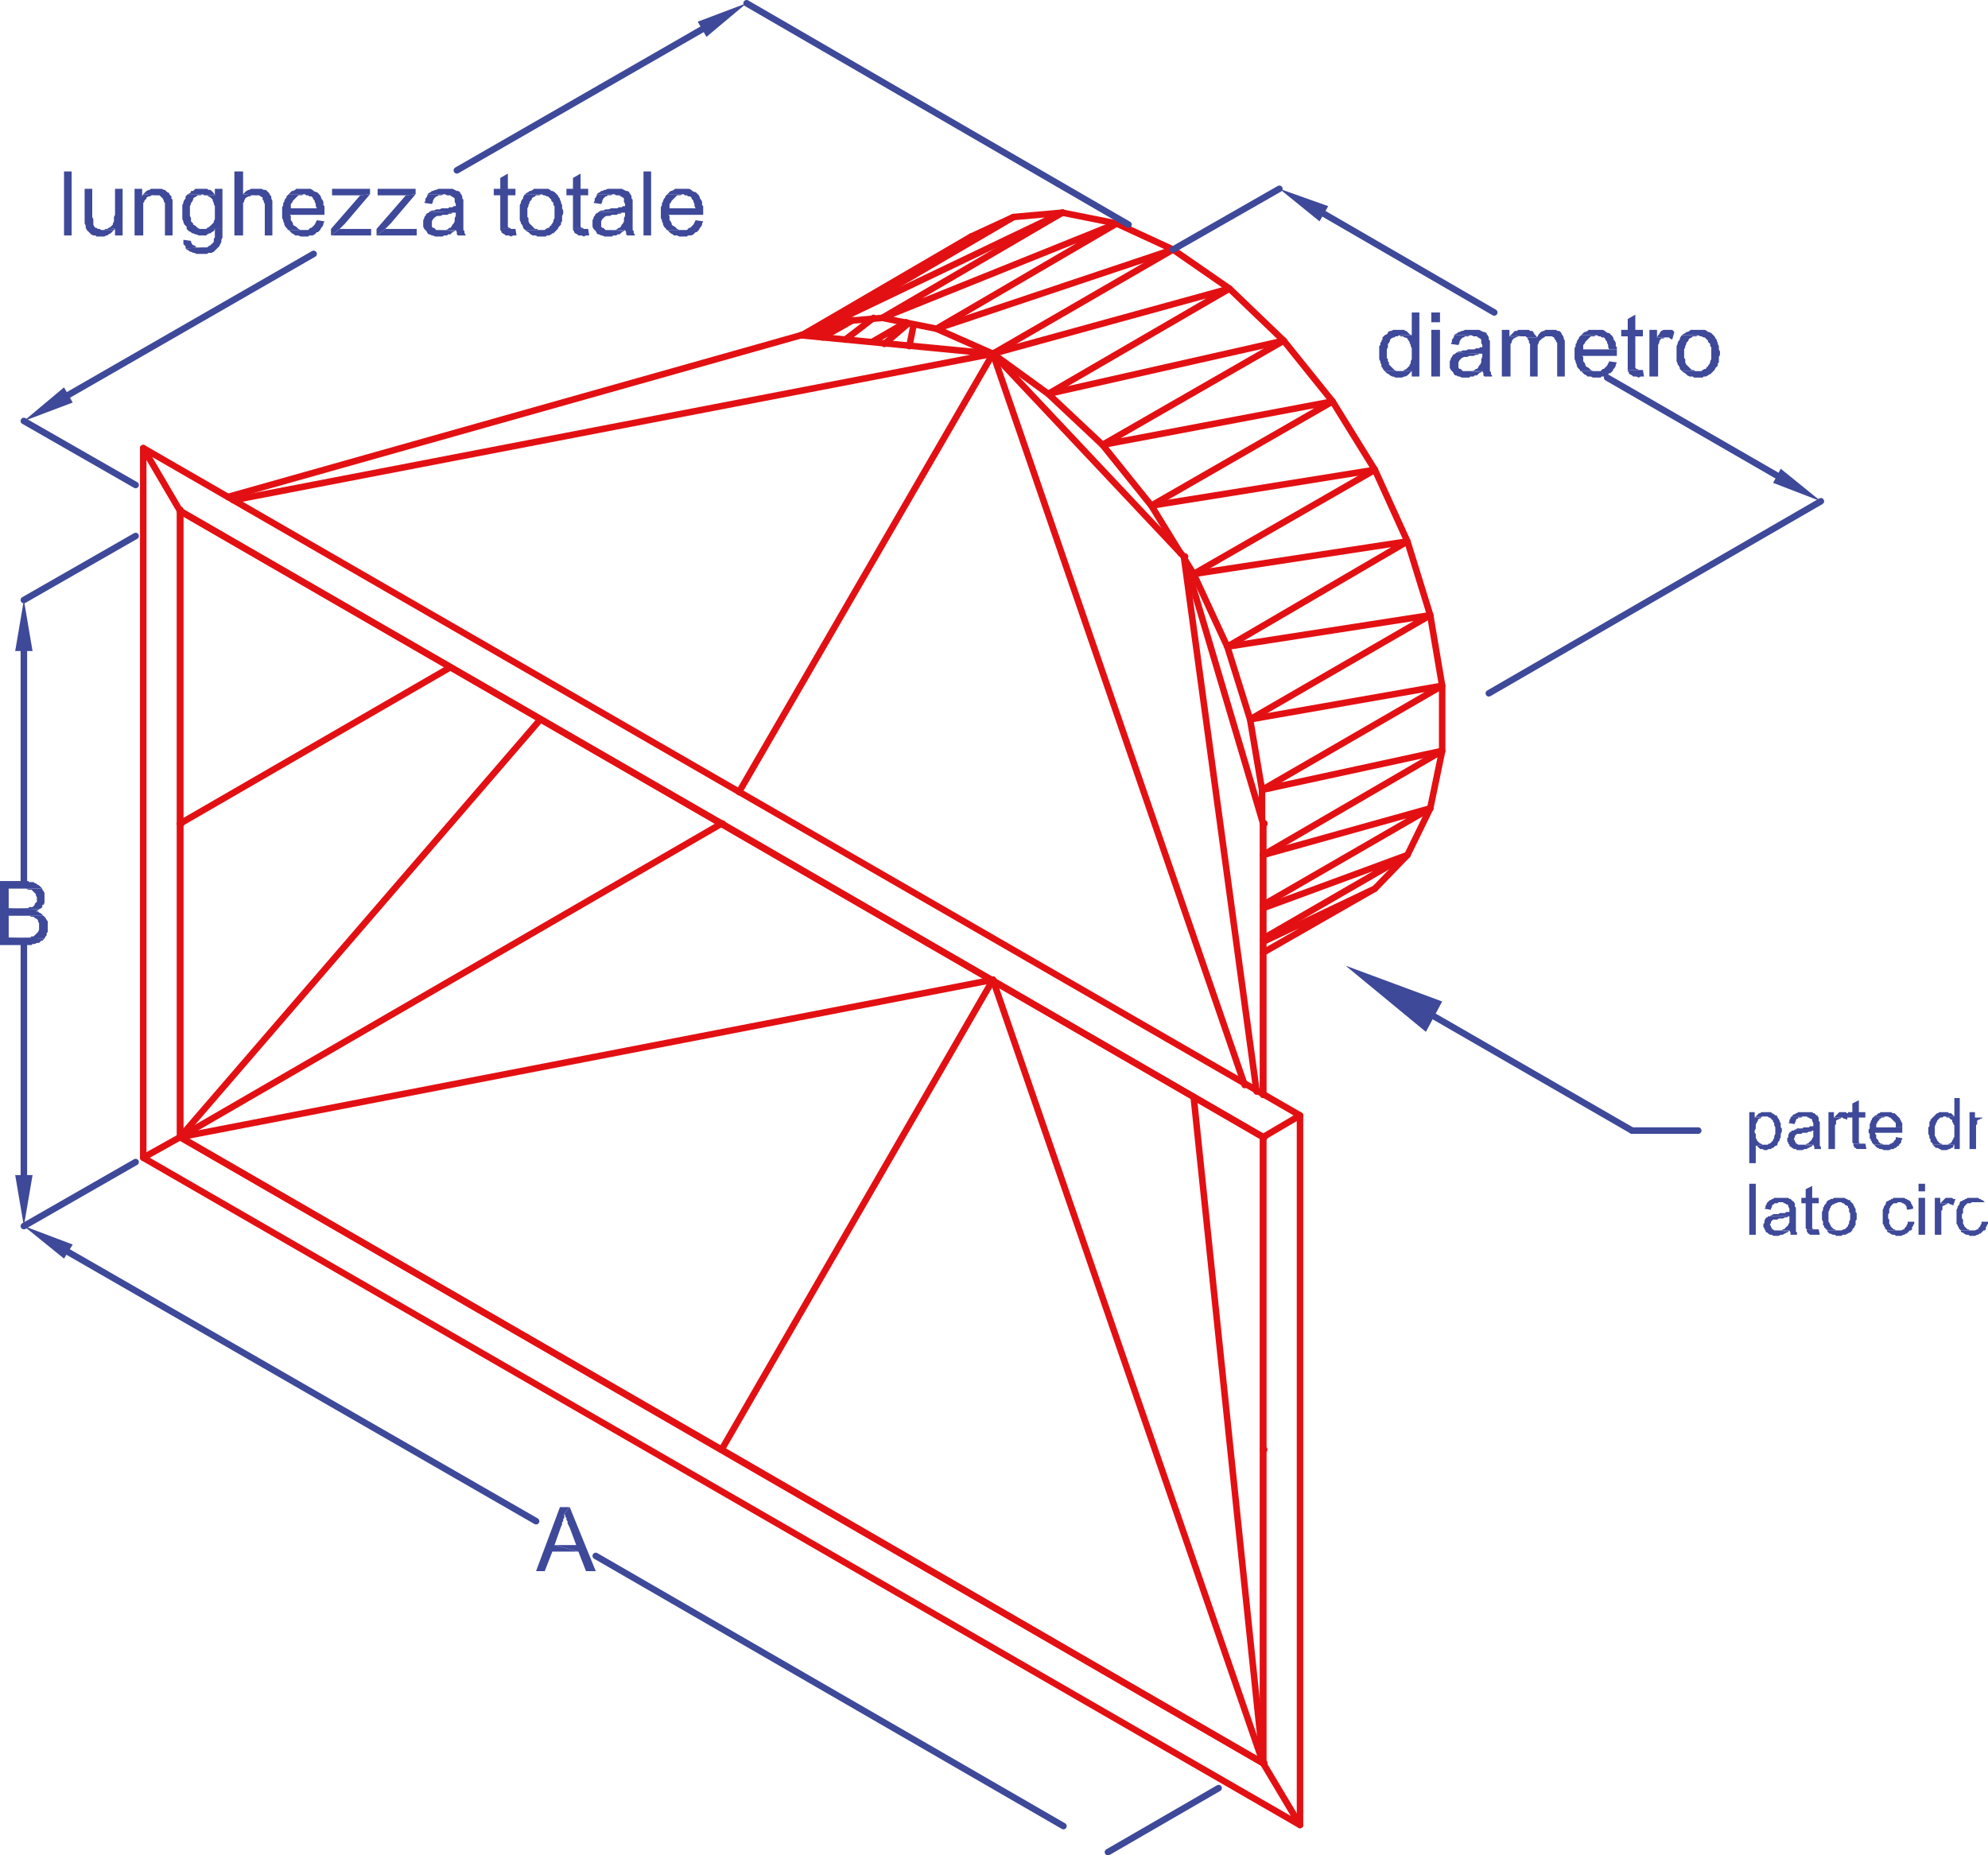 <?xml version="1.0" encoding="utf-8"?>
<!-- Generator: Adobe Illustrator 16.0.0, SVG Export Plug-In . SVG Version: 6.00 Build 0)  -->
<!DOCTYPE svg PUBLIC "-//W3C//DTD SVG 1.1//EN" "http://www.w3.org/Graphics/SVG/1.1/DTD/svg11.dtd">
<svg version="1.1" id="tramoggia_45" xmlns="http://www.w3.org/2000/svg" xmlns:xlink="http://www.w3.org/1999/xlink" x="0px" y="0px"
	 width="203.747px" height="190.177px" viewBox="0 0 203.747 190.177" enable-background="new 0 0 203.747 190.177"
	 xml:space="preserve">
<path fill="none" stroke="#E31013" stroke-width="0.667" stroke-linecap="round" stroke-linejoin="round" stroke-miterlimit="10" d="
	M14.681,45.932v72.733 M18.462,116.553V52.382 M133.236,187.063v-72.734 M129.455,116.553v64.17"/>
<polygon fill="none" stroke="#E31013" stroke-width="0.667" stroke-linecap="round" stroke-linejoin="round" stroke-miterlimit="10" points="
	133.237,114.328 129.456,116.553 18.462,52.381 14.68,45.931 "/>
<polygon fill="none" stroke="#E31013" stroke-width="0.667" stroke-linecap="round" stroke-linejoin="round" stroke-miterlimit="10" points="
	14.681,118.665 18.461,116.553 129.455,180.723 133.237,187.063 "/>
<polyline fill="none" stroke="#E31013" stroke-width="0.667" stroke-linecap="round" stroke-linejoin="round" stroke-miterlimit="10" points="
	146.583,82.854 147.805,76.961 129.455,87.637 "/>
<polyline fill="none" stroke="#E31013" stroke-width="0.667" stroke-linecap="round" stroke-linejoin="round" stroke-miterlimit="10" points="
	129.343,83.967 129.343,80.964 147.805,76.96 147.805,70.288 146.582,63.059 "/>
<polygon fill="none" stroke="#E31013" stroke-width="0.667" stroke-linecap="round" stroke-linejoin="round" stroke-miterlimit="10" points="
	128.12,73.735 147.805,70.287 129.343,80.964 "/>
<polyline fill="none" stroke="#E31013" stroke-width="0.667" stroke-linecap="round" stroke-linejoin="round" stroke-miterlimit="10" points="
	129.455,87.637 146.583,82.855 129.455,92.754 "/>
<polyline fill="none" stroke="#E31013" stroke-width="0.667" stroke-linecap="round" stroke-linejoin="round" stroke-miterlimit="10" points="
	146.583,82.854 144.246,87.637 140.91,91.084 "/>
<polyline fill="none" stroke="#E31013" stroke-width="0.667" stroke-linecap="round" stroke-linejoin="round" stroke-miterlimit="10" points="
	129.455,96.201 144.247,87.638 129.455,93.086 "/>
<polyline fill="none" stroke="#E31013" stroke-width="0.667" stroke-linecap="round" stroke-linejoin="round" stroke-miterlimit="10" points="
	146.583,63.059 128.12,73.736 125.785,66.283 146.583,63.059 144.246,55.496 140.91,48.156 "/>
<polygon fill="none" stroke="#E31013" stroke-width="0.667" stroke-linecap="round" stroke-linejoin="round" stroke-miterlimit="10" points="
	122.336,58.832 144.247,55.496 125.785,66.283 "/>
<polyline fill="none" stroke="#E31013" stroke-width="0.667" stroke-linecap="round" stroke-linejoin="round" stroke-miterlimit="10" points="
	129.455,96.533 140.91,91.084 129.455,97.646 "/>
<polyline fill="none" stroke="#E31013" stroke-width="0.667" stroke-linecap="round" stroke-linejoin="round" stroke-miterlimit="10" points="
	140.91,48.156 122.336,58.833 121.447,57.387 "/>
<polyline fill="none" stroke="#E31013" stroke-width="0.667" stroke-linecap="round" stroke-linejoin="round" stroke-miterlimit="10" points="
	121.002,56.719 118,51.826 140.909,48.156 136.573,41.149 131.567,34.921 "/>
<polyline fill="none" stroke="#E31013" stroke-width="0.667" stroke-linecap="round" stroke-linejoin="round" stroke-miterlimit="10" points="
	112.995,45.597 136.572,41.148 118,51.827 112.995,45.597 131.568,34.92 "/>
<polyline fill="none" stroke="#E31013" stroke-width="0.667" stroke-linecap="round" stroke-linejoin="round" stroke-miterlimit="10" points="
	112.995,45.597 107.434,40.371 131.568,34.92 126.006,29.583 120.223,25.579 "/>
<polyline fill="none" stroke="#E31013" stroke-width="0.667" stroke-linecap="round" stroke-linejoin="round" stroke-miterlimit="10" points="
	101.762,36.256 126.007,29.583 107.434,40.37 101.762,36.256 120.224,25.578 "/>
<polyline fill="none" stroke="#E31013" stroke-width="0.667" stroke-linecap="round" stroke-linejoin="round" stroke-miterlimit="10" points="
	101.762,36.256 95.979,33.697 120.224,25.578 114.44,22.91 108.879,21.797 "/>
<polyline fill="none" stroke="#E31013" stroke-width="0.667" stroke-linecap="round" stroke-linejoin="round" stroke-miterlimit="10" points="
	90.418,32.585 114.44,22.91 95.979,33.697 90.418,32.585 108.88,21.797 "/>
<polyline fill="none" stroke="#E31013" stroke-width="0.667" stroke-linecap="round" stroke-linejoin="round" stroke-miterlimit="10" points="
	90.418,32.585 85.413,33.03 108.88,21.797 103.875,22.243 99.538,24.244 "/>
<polyline fill="none" stroke="#E31013" stroke-width="0.667" stroke-linecap="round" stroke-linejoin="round" stroke-miterlimit="10" points="
	82.188,34.366 103.875,22.244 85.414,33.031 82.411,34.366 "/>
<path fill="none" stroke="#E31013" stroke-width="0.667" stroke-linecap="round" stroke-linejoin="round" stroke-miterlimit="10" d="
	M129.455,84.412h0.111 M129.455,180.723h0.111 M101.762,36.256h0.112 M120.223,25.579h0.111 M93.199,35.477l0.445-2.224
	 M93.088,33.142l-2.447,2.113 M92.865,33.03l-3.448,2.003 M86.637,34.809l2.892-2.224 M87.416,32.808l-3.114,1.779 M86.192,32.919
	l-2.446,1.557 M99.538,24.244L82.189,34.365"/>
<line fill="none" stroke="#E31013" stroke-width="0.667" stroke-linecap="round" stroke-linejoin="round" stroke-miterlimit="10" x1="122.336" y1="112.438" x2="129.456" y2="180.724"/>
<path fill="none" stroke="#E31013" stroke-width="0.667" stroke-linecap="round" stroke-linejoin="round" stroke-miterlimit="10" d="
	M101.762,100.426v0.111 M73.958,84.413l-55.496,32.14 M101.762,100.426v0.111"/>
<line fill="none" stroke="#E31013" stroke-width="0.667" stroke-linecap="round" stroke-linejoin="round" stroke-miterlimit="10" x1="18.462" y1="116.553" x2="55.386" y2="73.735"/>
<line fill="none" stroke="#E31013" stroke-width="0.667" stroke-linecap="round" stroke-linejoin="round" stroke-miterlimit="10" x1="18.462" y1="116.553" x2="18.573" y2="116.553"/>
<line fill="none" stroke="#E31013" stroke-width="0.667" stroke-linecap="round" stroke-linejoin="round" stroke-miterlimit="10" x1="23.355" y1="50.936" x2="82.077" y2="34.365"/>
<line fill="none" stroke="#E31013" stroke-width="0.667" stroke-linecap="round" stroke-linejoin="round" stroke-miterlimit="10" x1="18.462" y1="52.271" x2="18.462" y2="52.381"/>
<polyline fill="none" stroke="#E31013" stroke-width="0.667" stroke-linecap="round" stroke-linejoin="round" stroke-miterlimit="10" points="
	23.912,51.27 101.761,36.256 82.078,34.365 "/>
<path fill="none" stroke="#E31013" stroke-width="0.667" stroke-linecap="round" stroke-linejoin="round" stroke-miterlimit="10" d="
	M18.462,52.27v0.111 M82.077,34.365h0.111 M101.762,36.256h0.111"/>
<polyline fill="none" stroke="#E31013" stroke-width="0.667" stroke-linecap="round" stroke-linejoin="round" stroke-miterlimit="10" points="
	128.788,111.882 121.336,57.053 101.762,36.256 "/>
<path fill="none" stroke="#E31013" stroke-width="0.667" stroke-linecap="round" stroke-linejoin="round" stroke-miterlimit="10" d="
	M101.763,36.256h0.111 M121.336,57.053h0.111 M129.455,116.553h0.111"/>
<polyline fill="none" stroke="#E31013" stroke-width="0.667" stroke-linecap="round" stroke-linejoin="round" stroke-miterlimit="10" points="
	121.336,57.053 129.456,84.413 129.456,112.215 "/>
<path fill="none" stroke="#E31013" stroke-width="0.667" stroke-linecap="round" stroke-linejoin="round" stroke-miterlimit="10" d="
	M121.336,57.052h0.111 M129.455,116.553h0.111 M129.455,84.412h0.111"/>
<line fill="none" stroke="#E31013" stroke-width="0.667" stroke-linecap="round" stroke-linejoin="round" stroke-miterlimit="10" x1="129.455" y1="148.582" x2="129.455" y2="180.723"/>
<path fill="none" stroke="#E31013" stroke-width="0.667" stroke-linecap="round" stroke-linejoin="round" stroke-miterlimit="10" d="
	M129.455,84.412h0.111 M129.455,148.582h0.111"/>
<polyline fill="none" stroke="#E31013" stroke-width="0.667" stroke-linecap="round" stroke-linejoin="round" stroke-miterlimit="10" points="
	101.762,100.426 129.454,180.723 73.958,148.582 "/>
<path fill="none" stroke="#E31013" stroke-width="0.667" stroke-linecap="round" stroke-linejoin="round" stroke-miterlimit="10" d="
	M73.959,148.582h0.111 M101.763,100.426v0.111 M129.455,180.723h0.111"/>
<polygon fill="none" stroke="#E31013" stroke-width="0.667" stroke-linecap="round" stroke-linejoin="round" stroke-miterlimit="10" points="
	18.462,116.553 101.762,100.427 73.958,148.583 "/>
<path fill="none" stroke="#E31013" stroke-width="0.667" stroke-linecap="round" stroke-linejoin="round" stroke-miterlimit="10" d="
	M18.462,116.553h0.111 M73.958,148.582h0.112 M101.762,100.426v0.111"/>
<polyline fill="none" stroke="#E31013" stroke-width="0.667" stroke-linecap="round" stroke-linejoin="round" stroke-miterlimit="10" points="
	46.155,68.397 18.463,84.412 18.463,116.553 "/>
<path fill="none" stroke="#E31013" stroke-width="0.667" stroke-linecap="round" stroke-linejoin="round" stroke-miterlimit="10" d="
	M18.462,116.553h0.111 M18.462,84.412h0.111"/>
<line fill="none" stroke="#E31013" stroke-width="0.667" stroke-linecap="round" stroke-linejoin="round" stroke-miterlimit="10" x1="18.462" y1="84.412" x2="18.462" y2="52.27"/>
<path fill="none" stroke="#E31013" stroke-width="0.667" stroke-linecap="round" stroke-linejoin="round" stroke-miterlimit="10" d="
	M18.462,52.381l55.496,32.031 M18.462,84.412h0.111"/>
<line fill="none" stroke="#E31013" stroke-width="0.667" stroke-linecap="round" stroke-linejoin="round" stroke-miterlimit="10" x1="75.738" y1="81.187" x2="101.762" y2="36.256"/>
<path fill="none" stroke="#E31013" stroke-width="0.667" stroke-linecap="round" stroke-linejoin="round" stroke-miterlimit="10" d="
	M129.455,112.215V84.412 M73.958,84.412h0.111 M101.762,36.256h0.111 M129.455,116.553h0.11 M127.563,111.215l-25.801-74.958
	 M73.958,84.412l55.496,32.141 M18.462,52.27v0.111 M73.958,84.412h0.111"/>
<line fill="none" stroke="#E31013" stroke-width="0.667" stroke-linecap="round" stroke-linejoin="round" stroke-miterlimit="10" x1="129.455" y1="116.553" x2="129.455" y2="148.583"/>
<path fill="none" stroke="#E31013" stroke-width="0.667" stroke-linecap="round" stroke-linejoin="round" stroke-miterlimit="10" d="
	M129.455,84.412h0.111 M129.455,116.553h0.111"/>
<path fill="none" stroke="#3E4999" stroke-width="0.667" stroke-linecap="round" stroke-linejoin="round" stroke-miterlimit="10" d="
	M115.663,23.021L76.517,0.333 M13.902,49.712L2.447,43.15 M152.588,71.065l34.029-19.685 M120.224,25.58l10.897-6.228
	 M124.895,183.281l-11.344,6.563 M13.902,54.939L2.447,61.501 M13.902,119.11l-11.455,6.562"/>
<path fill="none" stroke="#3E4999" stroke-width="0.667" stroke-linecap="round" stroke-linejoin="round" stroke-miterlimit="10" d="
	M71.957,3.003L46.822,17.461 M7.007,40.482l25.135-14.458"/>
<polyline fill-rule="evenodd" clip-rule="evenodd" fill="#3E4999" points="6.562,39.704 7.452,41.261 2.447,43.152 "/>
<polyline fill-rule="evenodd" clip-rule="evenodd" fill="#3E4999" points="71.512,2.224 72.402,3.782 76.517,0.333 "/>
<rect x="6.562" y="17.572" fill="#3E4999" width="0.779" height="6.562"/>
<path fill="#3E4999" d="M10.455,23.577h0.222H10.455z M11.011,23.466h-0.222l-0.112,0.111h1.001l0.111-0.111l-0.667-0.112
	L11.011,23.466z"/>
<polyline fill-rule="evenodd" clip-rule="evenodd" fill="#3E4999" points="9.454,19.351 8.675,19.351 8.675,22.91 8.787,23.132 
	8.787,23.354 8.898,23.577 9.009,23.688 9.12,23.8 9.232,23.912 9.343,24.022 9.565,24.133 9.788,24.133 9.899,24.244 
	10.344,24.244 10.677,24.244 10.9,24.133 11.011,24.133 11.122,24.022 11.345,23.912 11.456,23.8 11.567,23.688 11.678,23.577 
	10.344,23.577 10.232,23.465 10.01,23.465 9.899,23.354 9.788,23.354 9.676,23.244 9.565,23.021 9.565,22.464 9.454,22.243 
	9.454,22.021 "/>
<polyline fill-rule="evenodd" clip-rule="evenodd" fill="#3E4999" points="12.568,19.351 11.789,19.351 11.789,22.021 
	11.678,22.243 11.678,22.688 11.567,22.91 11.567,23.021 11.456,23.132 11.345,23.244 11.122,23.354 11.789,23.465 11.789,24.133 
	12.568,24.133 "/>
<polygon fill="#3E4999" points="14.57,20.129 15.349,20.129 15.571,20.018 15.904,20.018 14.681,19.908 "/>
<polyline fill-rule="evenodd" clip-rule="evenodd" fill="#3E4999" points="14.57,19.351 13.791,19.351 13.791,24.133 14.681,24.133 
	14.681,20.797 14.792,20.686 14.792,20.573 14.904,20.463 15.015,20.353 15.015,20.241 15.237,20.13 15.348,20.13 14.57,20.13 "/>
<polyline fill-rule="evenodd" clip-rule="evenodd" fill="#3E4999" points="16.016,19.351 15.459,19.351 15.349,19.462 
	15.236,19.462 15.015,19.573 14.903,19.684 14.792,19.795 14.681,19.907 15.904,20.019 16.35,20.019 16.46,20.13 16.571,20.241 
	16.683,20.353 16.793,20.573 16.793,20.686 16.905,20.797 16.905,24.133 17.684,24.133 17.684,20.463 17.572,20.353 17.572,20.13 
	17.461,20.019 17.351,19.907 17.351,19.795 17.127,19.684 17.017,19.573 16.905,19.462 16.793,19.462 16.571,19.351 16.237,19.351 
	"/>
<polygon fill="#3E4999" points="18.796,25.023 18.907,25.135 19.018,25.244 19.018,25.468 20.685,25.357 20.13,25.357 
	20.019,25.244 19.907,25.135 19.797,25.135 19.685,25.023 19.575,24.802 19.575,24.689 18.796,24.578 "/>
<polyline fill-rule="evenodd" clip-rule="evenodd" fill="#3E4999" points="22.799,23.466 22.021,23.466 22.021,24.356 21.91,24.467 
	21.91,24.801 21.798,24.913 21.688,25.024 21.577,25.135 21.354,25.245 21.243,25.357 20.687,25.357 19.019,25.468 19.129,25.579 
	19.352,25.69 19.463,25.802 19.575,25.802 19.796,25.914 19.908,25.914 20.13,26.025 21.243,26.025 21.354,25.914 21.688,25.914 
	21.91,25.802 22.021,25.69 22.132,25.579 22.244,25.468 22.354,25.357 22.465,25.245 22.578,25.024 22.688,24.801 22.688,24.578 
	22.799,24.356 22.799,23.688 "/>
<polyline fill-rule="evenodd" clip-rule="evenodd" fill="#3E4999" points="19.241,19.907 19.13,20.018 19.019,20.129 19.019,20.352 
	18.907,20.464 18.796,20.686 18.796,20.797 18.685,21.019 18.685,22.465 18.796,22.687 18.796,22.799 18.907,23.021 19.019,23.132 
	19.13,23.244 19.13,23.466 19.241,23.577 19.352,23.688 19.575,23.8 19.686,23.911 19.797,23.911 20.019,24.022 20.131,24.022 
	20.353,24.134 21.132,24.134 21.243,24.022 21.465,23.911 21.576,23.911 21.688,23.8 21.91,23.688 22.021,23.466 22.8,23.466 
	20.464,23.466 20.242,23.355 20.131,23.244 20.019,23.132 19.797,23.021 19.797,22.91 19.686,22.799 19.575,22.687 19.575,22.355 
	19.463,22.131 19.463,21.13 19.575,20.908 19.575,20.797 19.686,20.686 19.797,20.464 19.797,20.352 19.908,20.241 20.131,20.129 
	20.242,20.018 20.576,20.018 20.798,19.907 "/>
<polyline fill-rule="evenodd" clip-rule="evenodd" fill="#3E4999" points="22.799,19.351 22.021,19.351 22.021,20.019 
	21.131,20.019 21.243,20.019 21.354,20.13 21.577,20.241 21.688,20.353 21.798,20.463 21.798,20.573 21.91,20.797 21.91,20.908 
	22.021,21.13 22.021,22.464 21.91,22.688 21.91,22.799 21.798,22.91 21.688,23.021 21.577,23.132 21.464,23.244 21.243,23.354 
	21.131,23.465 20.797,23.465 22.799,23.465 "/>
<polygon fill="#3E4999" points="20.908,19.351 20.687,19.351 20.021,19.351 19.907,19.463 19.796,19.573 19.573,19.573 
	19.573,19.684 19.463,19.796 19.241,19.907 20.797,19.907 20.908,20.019 22.021,20.019 21.909,19.796 21.798,19.684 21.688,19.573 
	21.578,19.463 21.354,19.463 21.242,19.351 "/>
<polyline fill-rule="evenodd" clip-rule="evenodd" fill="#3E4999" points="26.247,19.351 25.691,19.351 25.58,19.462 25.468,19.462 
	25.246,19.573 25.135,19.684 25.024,19.795 24.912,19.907 26.136,20.019 26.581,20.019 26.692,20.13 26.914,20.241 26.914,20.463 
	27.026,20.573 27.026,20.686 27.137,20.908 27.137,24.133 27.915,24.133 27.915,20.573 27.804,20.353 27.804,20.13 27.693,20.019 
	27.582,19.795 27.47,19.684 27.359,19.573 27.248,19.462 27.026,19.462 26.803,19.351 26.469,19.351 "/>
<polyline fill-rule="evenodd" clip-rule="evenodd" fill="#3E4999" points="24.913,17.572 24.022,17.572 24.022,24.134 
	24.913,24.134 24.913,20.796 25.023,20.685 25.023,20.574 25.134,20.352 25.247,20.241 25.468,20.13 25.58,20.13 25.802,20.019 
	26.135,20.019 24.913,19.908 "/>
<polyline fill-rule="evenodd" clip-rule="evenodd" fill="#3E4999" points="32.475,22.576 32.475,22.576 32.364,22.798 
	32.253,23.021 32.141,23.133 32.03,23.244 31.919,23.354 31.808,23.354 31.696,23.466 31.585,23.577 29.472,23.577 29.583,23.577 
	29.695,23.688 29.806,23.799 29.917,23.911 30.139,24.023 30.251,24.134 30.584,24.134 30.807,24.244 31.14,24.244 31.585,24.244 
	31.696,24.134 32.03,24.134 32.253,24.023 32.364,23.911 32.475,23.799 32.586,23.799 32.697,23.688 32.809,23.577 32.92,23.354 
	33.031,23.244 33.142,23.021 33.142,22.91 33.254,22.687 "/>
<polyline fill-rule="evenodd" clip-rule="evenodd" fill="#3E4999" points="29.583,19.907 29.472,20.018 29.361,20.129 
	29.361,20.241 29.25,20.352 29.138,20.574 29.138,20.686 29.027,20.797 29.027,21.019 28.917,21.242 28.917,22.355 29.027,22.576 
	29.027,22.687 29.138,22.91 29.138,23.021 29.25,23.244 29.361,23.355 29.472,23.466 29.472,23.577 31.141,23.577 30.806,23.577 
	30.584,23.466 30.474,23.355 30.361,23.244 30.139,23.132 30.028,23.021 30.028,22.91 29.917,22.687 29.805,22.576 29.805,22.131 
	29.694,22.02 33.253,22.02 33.253,21.354 29.805,21.354 29.805,20.908 29.917,20.797 30.028,20.574 30.139,20.464 30.25,20.352 
	30.361,20.241 30.474,20.129 30.584,20.018 30.918,20.018 31.141,19.907 "/>
<polyline fill-rule="evenodd" clip-rule="evenodd" fill="#3E4999" points="31.141,19.351 30.362,19.351 30.25,19.462 30.029,19.573 
	29.917,19.573 29.806,19.684 29.695,19.795 29.583,19.907 31.251,19.907 31.363,20.019 31.585,20.019 31.697,20.13 31.919,20.13 
	32.031,20.241 32.142,20.463 32.252,20.573 32.252,20.686 32.364,20.908 32.364,21.13 32.476,21.354 29.806,21.354 33.253,21.354 
	33.253,21.13 33.143,21.02 33.143,20.686 33.032,20.463 32.919,20.353 32.919,20.241 32.809,20.019 32.698,19.907 32.586,19.795 
	32.476,19.684 32.364,19.684 32.142,19.573 32.031,19.462 31.808,19.351 31.363,19.351 "/>
<polygon fill="#3E4999" points="34.811,23.466 33.921,24.134 38.036,24.134 38.036,23.466 "/>
<polyline fill-rule="evenodd" clip-rule="evenodd" fill="#3E4999" points="37.924,19.907 36.923,20.018 33.92,23.466 33.92,24.134 
	34.811,23.466 35.367,22.91 "/>
<polygon fill="#3E4999" points="34.032,19.351 34.032,20.019 36.923,20.019 37.924,19.907 37.924,19.351 "/>
<polygon fill="#3E4999" points="39.482,23.466 38.592,24.134 42.707,24.134 42.707,23.466 "/>
<polyline fill-rule="evenodd" clip-rule="evenodd" fill="#3E4999" points="42.596,19.907 41.595,20.018 38.592,23.466 
	38.592,24.134 39.482,23.466 40.038,22.91 "/>
<polygon fill="#3E4999" points="38.703,19.351 38.703,20.019 41.595,20.019 42.596,19.907 42.596,19.351 "/>
<polygon fill="#3E4999" points="45.709,23.577 45.155,23.577 46.6,23.689 46.71,23.577 "/>
<polyline fill-rule="evenodd" clip-rule="evenodd" fill="#3E4999" points="44.042,21.687 43.931,21.797 43.708,21.909 
	43.597,22.131 43.486,22.244 43.486,22.354 43.375,22.577 43.375,23.245 43.486,23.465 43.597,23.578 43.708,23.688 43.82,23.911 
	43.931,24.022 44.042,24.022 44.264,24.134 44.376,24.134 44.598,24.245 45.377,24.245 45.488,24.134 45.821,24.134 45.933,24.022 
	46.155,24.022 46.266,23.911 46.377,23.799 46.6,23.688 45.154,23.578 44.709,23.578 44.598,23.465 44.487,23.354 44.376,23.354 
	44.264,23.245 44.264,22.688 44.376,22.465 44.487,22.354 44.598,22.244 44.821,22.131 45.154,22.131 45.377,22.021 45.821,22.021 
	46.044,21.909 46.266,21.909 46.377,21.797 46.711,21.797 "/>
<polyline fill-rule="evenodd" clip-rule="evenodd" fill="#3E4999" points="43.82,19.907 43.82,20.018 43.708,20.241 43.598,20.352 
	43.598,20.574 43.485,20.797 44.265,20.908 44.375,20.686 44.375,20.574 44.487,20.352 44.599,20.241 44.709,20.129 44.821,20.129 
	44.932,20.018 45.266,20.018 45.488,19.907 "/>
<polyline fill-rule="evenodd" clip-rule="evenodd" fill="#3E4999" points="45.599,19.351 44.932,19.351 44.709,19.462 
	44.598,19.462 44.376,19.573 44.264,19.573 44.153,19.684 43.931,19.795 43.82,19.907 45.599,19.907 45.821,20.019 46.155,20.019 
	46.266,20.13 46.489,20.241 46.6,20.353 46.6,20.686 46.711,20.908 46.711,21.13 46.489,21.13 46.378,21.242 46.044,21.242 
	45.933,21.354 45.265,21.354 45.043,21.463 44.709,21.463 44.487,21.574 44.264,21.574 44.042,21.688 46.711,21.798 46.711,22.131 
	46.6,22.354 46.6,22.688 46.489,22.91 46.378,23.021 46.266,23.244 46.155,23.354 46.044,23.354 45.933,23.465 45.71,23.577 
	46.711,23.577 46.822,23.8 46.822,24.022 46.934,24.133 47.712,24.133 47.712,24.022 47.601,23.912 47.601,23.688 47.49,23.577 
	47.49,20.463 47.378,20.353 47.378,20.13 47.267,19.907 47.156,19.795 47.156,19.684 46.934,19.573 46.822,19.573 46.6,19.462 
	46.378,19.351 45.821,19.351 "/>
<polygon fill="#3E4999" points="51.271,23.466 51.271,23.577 51.383,23.688 51.383,23.799 51.493,23.911 51.716,24.021 
	51.826,24.134 52.161,24.134 52.383,24.245 52.606,24.134 52.94,24.134 52.828,23.466 "/>
<polyline fill-rule="evenodd" clip-rule="evenodd" fill="#3E4999" points="52.049,17.794 51.271,18.239 51.271,19.352 
	50.604,19.352 50.604,20.018 51.271,20.018 51.271,23.466 52.495,23.466 52.383,23.466 52.271,23.355 52.161,23.355 52.049,23.244 
	52.049,20.018 52.828,20.018 52.828,19.352 52.049,19.352 "/>
<polyline fill-rule="evenodd" clip-rule="evenodd" fill="#3E4999" points="53.829,19.907 53.718,20.018 53.607,20.241 
	53.607,20.352 53.495,20.464 53.384,20.686 53.384,20.797 53.272,21.019 53.272,22.576 53.384,22.799 53.384,22.91 53.495,23.021 
	53.607,23.244 53.607,23.355 53.718,23.466 53.829,23.577 55.497,23.577 55.164,23.577 55.052,23.466 54.83,23.466 54.719,23.355 
	54.608,23.244 54.496,23.132 54.385,23.021 54.274,22.91 54.163,22.687 54.163,22.355 54.051,22.243 54.051,21.354 54.163,21.13 
	54.163,21.019 54.274,20.797 54.274,20.686 54.385,20.574 54.496,20.464 54.496,20.352 54.608,20.241 54.83,20.129 54.941,20.018 
	55.275,20.018 55.497,19.907 "/>
<polyline fill-rule="evenodd" clip-rule="evenodd" fill="#3E4999" points="55.497,19.351 54.718,19.351 54.607,19.462 
	54.385,19.573 54.274,19.573 54.162,19.684 53.94,19.795 53.829,19.907 55.497,19.907 55.719,20.019 55.831,20.019 56.053,20.13 
	56.164,20.13 56.275,20.241 56.498,20.463 56.498,20.573 56.609,20.686 56.72,20.797 56.72,21.02 56.832,21.13 56.832,22.354 
	56.72,22.575 56.72,22.688 56.609,22.91 56.498,23.021 56.498,23.132 56.387,23.132 56.275,23.354 56.164,23.354 55.942,23.465 
	55.831,23.577 53.829,23.577 53.94,23.688 54.162,23.8 54.274,23.912 54.385,24.022 54.607,24.133 54.941,24.133 55.052,24.244 
	55.942,24.244 56.053,24.133 56.275,24.133 56.498,24.022 56.609,23.912 56.72,23.912 56.832,23.8 56.943,23.688 57.054,23.577 
	57.165,23.465 57.276,23.244 57.388,23.132 57.499,23.021 57.499,22.799 57.61,22.688 57.61,22.131 57.721,21.909 57.721,21.574 
	57.61,21.354 57.61,21.02 57.499,20.797 57.499,20.686 57.388,20.463 57.388,20.353 57.276,20.241 57.165,20.019 57.054,19.907 
	56.943,19.795 56.832,19.684 56.609,19.573 56.498,19.573 56.387,19.462 56.164,19.351 55.608,19.351 "/>
<polygon fill="#3E4999" points="58.722,23.466 58.722,23.577 58.834,23.688 58.834,23.799 58.944,23.911 59.167,24.021 
	59.278,24.134 59.612,24.134 59.835,24.245 60.057,24.134 60.391,24.134 60.279,23.466 "/>
<polyline fill-rule="evenodd" clip-rule="evenodd" fill="#3E4999" points="59.501,17.794 58.722,18.239 58.722,19.352 
	58.055,19.352 58.055,20.018 58.722,20.018 58.722,23.466 59.946,23.466 59.835,23.466 59.723,23.355 59.612,23.355 59.501,23.244 
	59.501,20.018 60.28,20.018 60.28,19.352 59.501,19.352 "/>
<polygon fill="#3E4999" points="63.059,23.577 62.504,23.577 63.949,23.689 64.061,23.577 "/>
<polyline fill-rule="evenodd" clip-rule="evenodd" fill="#3E4999" points="61.392,21.687 61.28,21.797 61.058,21.909 60.946,22.131 
	60.835,22.244 60.835,22.354 60.725,22.577 60.725,23.245 60.835,23.465 60.946,23.578 61.058,23.688 61.169,23.911 61.28,24.022 
	61.392,24.022 61.613,24.134 61.726,24.134 61.947,24.245 62.727,24.245 62.837,24.134 63.17,24.134 63.283,24.022 63.504,24.022 
	63.616,23.911 63.728,23.799 63.95,23.688 62.503,23.578 62.059,23.578 61.947,23.465 61.836,23.354 61.726,23.354 61.613,23.245 
	61.613,22.688 61.726,22.465 61.836,22.354 61.947,22.244 62.17,22.131 62.503,22.131 62.727,22.021 63.17,22.021 63.394,21.909 
	63.616,21.909 63.728,21.797 64.061,21.797 "/>
<polyline fill-rule="evenodd" clip-rule="evenodd" fill="#3E4999" points="61.169,19.907 61.169,20.018 61.058,20.241 
	60.947,20.352 60.947,20.574 60.835,20.797 61.614,20.908 61.725,20.686 61.725,20.574 61.836,20.352 61.948,20.241 62.059,20.129 
	62.17,20.129 62.281,20.018 62.615,20.018 62.837,19.907 "/>
<polyline fill-rule="evenodd" clip-rule="evenodd" fill="#3E4999" points="62.948,19.351 62.281,19.351 62.058,19.462 
	61.947,19.462 61.725,19.573 61.613,19.573 61.502,19.684 61.28,19.795 61.169,19.907 62.948,19.907 63.17,20.019 63.504,20.019 
	63.615,20.13 63.838,20.241 63.949,20.353 63.949,20.686 64.06,20.908 64.06,21.13 63.838,21.13 63.727,21.242 63.393,21.242 
	63.282,21.354 62.614,21.354 62.392,21.463 62.058,21.463 61.836,21.574 61.613,21.574 61.391,21.688 64.06,21.798 64.06,22.131 
	63.949,22.354 63.949,22.688 63.838,22.91 63.727,23.021 63.615,23.244 63.504,23.354 63.393,23.354 63.282,23.465 63.059,23.577 
	64.06,23.577 64.171,23.8 64.171,24.022 64.283,24.133 65.062,24.133 65.062,24.022 64.95,23.912 64.95,23.688 64.839,23.577 
	64.839,20.463 64.727,20.353 64.727,20.13 64.616,19.907 64.505,19.795 64.505,19.684 64.283,19.573 64.171,19.573 63.949,19.462 
	63.727,19.351 63.17,19.351 "/>
<rect x="65.951" y="17.572" fill="#3E4999" width="0.779" height="6.562"/>
<polyline fill-rule="evenodd" clip-rule="evenodd" fill="#3E4999" points="71.29,22.576 71.29,22.576 71.178,22.798 71.067,23.021 
	70.956,23.133 70.844,23.244 70.733,23.354 70.623,23.354 70.51,23.466 70.399,23.577 68.287,23.577 68.397,23.577 68.509,23.688 
	68.621,23.799 68.731,23.911 68.954,24.023 69.065,24.134 69.398,24.134 69.622,24.244 69.955,24.244 70.399,24.244 70.51,24.134 
	70.844,24.134 71.067,24.023 71.178,23.911 71.29,23.799 71.4,23.799 71.511,23.688 71.624,23.577 71.734,23.354 71.845,23.244 
	71.957,23.021 71.957,22.91 72.068,22.687 "/>
<polyline fill-rule="evenodd" clip-rule="evenodd" fill="#3E4999" points="68.398,19.907 68.287,20.018 68.176,20.129 
	68.176,20.241 68.063,20.352 67.953,20.574 67.953,20.686 67.842,20.797 67.842,21.019 67.73,21.242 67.73,22.355 67.842,22.576 
	67.842,22.687 67.953,22.91 67.953,23.021 68.063,23.244 68.176,23.355 68.287,23.466 68.287,23.577 69.955,23.577 69.621,23.577 
	69.399,23.466 69.288,23.355 69.176,23.244 68.954,23.132 68.843,23.021 68.843,22.91 68.732,22.687 68.62,22.576 68.62,22.131 
	68.509,22.02 72.068,22.02 72.068,21.354 68.62,21.354 68.62,20.908 68.732,20.797 68.843,20.574 68.954,20.464 69.065,20.352 
	69.176,20.241 69.288,20.129 69.399,20.018 69.733,20.018 69.955,19.907 "/>
<polyline fill-rule="evenodd" clip-rule="evenodd" fill="#3E4999" points="69.955,19.351 69.176,19.351 69.065,19.462 
	68.843,19.573 68.732,19.573 68.62,19.684 68.509,19.795 68.398,19.907 70.066,19.907 70.177,20.019 70.4,20.019 70.511,20.13 
	70.734,20.13 70.845,20.241 70.956,20.463 71.067,20.573 71.067,20.686 71.178,20.908 71.178,21.13 71.29,21.354 68.62,21.354 
	72.068,21.354 72.068,21.13 71.957,21.02 71.957,20.686 71.846,20.463 71.734,20.353 71.734,20.241 71.623,20.019 71.512,19.907 
	71.401,19.795 71.29,19.684 71.178,19.684 70.956,19.573 70.845,19.462 70.622,19.351 70.177,19.351 "/>
<path fill="none" stroke="#3E4999" stroke-width="0.667" stroke-linecap="round" stroke-linejoin="round" stroke-miterlimit="10" d="
	M2.447,120.445V96.867 M2.447,66.729v23.577"/>
<polyline fill-rule="evenodd" clip-rule="evenodd" fill="#3E4999" points="1.558,66.729 3.336,66.729 2.447,61.501 "/>
<polyline fill-rule="evenodd" clip-rule="evenodd" fill="#3E4999" points="1.558,120.445 3.336,120.445 2.447,125.673 "/>
<polyline fill-rule="evenodd" clip-rule="evenodd" fill="#3E4999" points="4.449,93.865 2.336,93.865 3.003,93.865 3.226,93.976 
	3.448,93.976 3.559,94.086 3.782,94.199 3.893,94.31 3.893,94.421 4.004,94.644 4.004,95.312 3.893,95.534 3.782,95.644 
	3.67,95.756 3.559,95.867 3.448,95.978 3.226,95.978 3.114,96.089 0.89,96.089 4.56,96.201 4.671,95.978 4.783,95.867 4.783,95.644 
	4.894,95.534 4.894,94.421 4.783,94.31 4.671,94.086 4.56,93.976 "/>
<polyline fill-rule="evenodd" clip-rule="evenodd" fill="#3E4999" points="4.338,91.084 2.225,91.084 2.67,91.084 2.892,91.195 
	3.226,91.195 3.337,91.306 3.448,91.418 3.559,91.529 3.671,91.641 3.671,91.752 3.782,91.974 3.782,92.419 3.671,92.531 
	3.559,92.642 3.559,92.753 3.448,92.863 3.337,92.975 3.003,92.975 2.892,93.086 0.89,93.086 4.004,93.197 4.227,93.086 
	4.338,92.975 4.338,92.753 4.449,92.753 4.56,92.531 4.56,91.529 4.449,91.306 4.338,91.195 "/>
<polyline fill-rule="evenodd" clip-rule="evenodd" fill="#3E4999" points="2.447,90.306 0,90.306 0,96.867 3.226,96.867 
	3.337,96.757 3.559,96.757 3.782,96.645 4.004,96.645 4.115,96.533 4.226,96.424 4.338,96.424 4.449,96.313 4.56,96.199 
	0.89,96.089 0.89,93.865 4.449,93.865 4.338,93.754 4.226,93.643 4.004,93.531 3.893,93.42 3.67,93.42 3.893,93.309 4.004,93.198 
	0.89,93.086 0.89,91.085 4.338,91.085 4.226,90.973 4.115,90.863 4.004,90.751 3.782,90.64 3.67,90.528 3.559,90.528 3.448,90.417 
	3.003,90.417 2.892,90.306 2.669,90.306 "/>
<path fill="none" stroke="#3E4999" stroke-width="0.667" stroke-linecap="round" stroke-linejoin="round" stroke-miterlimit="10" d="
	M108.992,187.174l-47.935-27.692 M7.007,128.342l47.934,27.58"/>
<polyline fill-rule="evenodd" clip-rule="evenodd" fill="#3E4999" points="7.452,127.563 6.562,129.009 2.447,125.672 "/>
<polyline fill-rule="evenodd" clip-rule="evenodd" fill="#3E4999" points="58.389,154.477 57.388,154.477 54.94,161.039 
	55.831,161.039 56.609,159.037 59.278,159.037 56.832,158.37 57.499,156.479 57.609,156.256 57.609,156.033 57.722,155.923 
	57.722,155.699 57.833,155.589 57.833,155.145 "/>
<polyline fill-rule="evenodd" clip-rule="evenodd" fill="#3E4999" points="58.389,154.477 57.833,155.145 57.943,155.367 
	57.943,155.479 58.055,155.589 58.055,155.811 58.167,155.923 58.167,156.145 58.277,156.368 58.389,156.589 59.056,158.37 
	56.832,158.37 59.278,159.037 60.057,161.039 61.058,161.039 "/>
<path fill="none" stroke="#3E4999" stroke-width="0.667" stroke-linecap="round" stroke-linejoin="round" stroke-miterlimit="10" d="
	M182.059,48.712l-17.35-10.01 M135.682,21.909l17.461,10.12"/>
<polyline fill-rule="evenodd" clip-rule="evenodd" fill="#3E4999" points="136.127,21.131 135.237,22.688 131.123,19.352 "/>
<polyline fill-rule="evenodd" clip-rule="evenodd" fill="#3E4999" points="182.504,48.044 181.725,49.491 186.62,51.381 "/>
<polygon fill="#3E4999" points="143.801,38.035 141.912,38.035 142.022,38.146 142.133,38.256 142.356,38.37 142.467,38.48 
	142.69,38.591 142.799,38.591 143.022,38.703 143.69,38.703 143.914,38.591 144.024,38.591 144.247,38.48 144.356,38.37 
	144.469,38.256 144.581,38.146 144.69,38.035 "/>
<polyline fill-rule="evenodd" clip-rule="evenodd" fill="#3E4999" points="143.356,33.809 142.801,33.809 142.578,33.92 
	142.467,33.92 142.245,34.031 142.245,34.143 142.133,34.254 141.911,34.366 141.799,34.476 141.688,34.588 141.688,34.81 
	141.578,34.921 141.578,35.032 141.465,35.144 141.465,35.366 141.354,35.477 141.354,36.812 141.465,37.034 141.465,37.146 
	141.578,37.368 141.578,37.59 141.688,37.702 141.799,37.924 141.911,38.036 143.467,38.036 143.135,38.036 142.912,37.924 
	142.801,37.813 142.69,37.702 142.578,37.59 142.467,37.479 142.356,37.368 142.356,37.146 142.245,37.034 142.245,36.812 
	142.133,36.701 142.133,35.811 142.245,35.588 142.245,35.256 142.356,35.144 142.467,34.921 142.467,34.81 142.578,34.699 
	142.801,34.588 142.912,34.588 143.022,34.476 143.246,34.476 143.356,34.366 144.692,34.366 144.469,34.254 144.358,34.143 
	144.247,34.031 144.135,33.92 144.024,33.92 143.913,33.809 143.467,33.809 "/>
<polyline fill-rule="evenodd" clip-rule="evenodd" fill="#3E4999" points="145.469,32.03 144.69,32.03 144.69,34.366 
	143.356,34.366 143.579,34.477 143.801,34.477 143.913,34.587 144.024,34.587 144.247,34.699 144.358,34.921 144.468,35.033 
	144.468,35.144 144.58,35.366 144.58,35.478 144.69,35.7 144.69,36.812 144.58,37.035 144.58,37.256 144.468,37.368 144.468,37.479 
	144.358,37.59 144.247,37.702 144.134,37.813 143.913,37.923 143.801,38.036 144.69,38.036 144.69,38.591 145.469,38.591 "/>
<rect x="146.693" y="33.809" fill="#3E4999" width="0.889" height="4.783"/>
<rect x="146.693" y="32.03" fill="#3E4999" width="0.889" height="1.001"/>
<polygon fill="#3E4999" points="150.918,38.035 150.364,38.035 151.807,38.146 151.92,38.035 "/>
<polyline fill-rule="evenodd" clip-rule="evenodd" fill="#3E4999" points="149.25,36.145 149.14,36.256 148.917,36.366 
	148.806,36.589 148.695,36.701 148.695,36.812 148.584,37.035 148.584,37.702 148.695,37.924 148.806,38.036 148.917,38.146 
	149.029,38.368 149.14,38.48 149.25,38.48 149.473,38.592 149.584,38.592 149.807,38.703 150.586,38.703 150.697,38.592 
	151.03,38.592 151.142,38.48 151.364,38.48 151.475,38.368 151.586,38.257 151.809,38.146 150.363,38.036 149.918,38.036 
	149.807,37.924 149.696,37.813 149.584,37.813 149.473,37.702 149.473,37.146 149.584,36.924 149.696,36.812 149.807,36.701 
	150.03,36.589 150.363,36.589 150.586,36.478 151.03,36.478 151.252,36.366 151.475,36.366 151.586,36.256 151.92,36.256 "/>
<polygon fill="#3E4999" points="149.028,34.365 149.028,34.476 148.917,34.698 148.805,34.81 148.805,35.033 148.695,35.255 
	149.473,35.366 149.584,35.143 149.584,35.033 149.696,34.81 149.807,34.698 149.918,34.587 150.03,34.587 150.14,34.476 
	150.474,34.476 150.697,34.365 "/>
<polyline fill-rule="evenodd" clip-rule="evenodd" fill="#3E4999" points="150.808,33.809 150.141,33.809 149.918,33.92 
	149.807,33.92 149.584,34.031 149.473,34.031 149.362,34.143 149.14,34.254 149.03,34.366 150.808,34.366 151.03,34.476 
	151.364,34.476 151.475,34.588 151.698,34.699 151.809,34.81 151.809,35.144 151.92,35.366 151.92,35.588 151.698,35.588 
	151.586,35.7 151.252,35.7 151.142,35.811 150.474,35.811 150.252,35.922 149.918,35.922 149.696,36.033 149.473,36.033 
	149.25,36.145 151.92,36.257 151.92,36.589 151.809,36.812 151.809,37.146 151.698,37.368 151.586,37.479 151.475,37.702 
	151.364,37.813 151.252,37.813 151.142,37.924 150.918,38.036 151.92,38.036 152.032,38.258 152.032,38.48 152.143,38.591 
	152.92,38.591 152.92,38.48 152.81,38.369 152.81,38.146 152.7,38.036 152.7,34.921 152.586,34.81 152.586,34.588 152.476,34.366 
	152.366,34.254 152.366,34.143 152.143,34.031 152.032,34.031 151.809,33.92 151.586,33.809 151.03,33.809 "/>
<polyline fill-rule="evenodd" clip-rule="evenodd" fill="#3E4999" points="157.592,34.476 157.481,34.587 156.48,34.587 
	156.59,34.698 156.59,34.81 156.702,34.921 156.702,35.144 156.813,35.255 156.813,38.591 157.592,38.591 157.592,35.366 
	157.704,35.144 157.704,35.033 157.814,34.921 157.926,34.81 158.038,34.698 158.258,34.587 158.372,34.476 158.704,34.476 "/>
<polygon fill="#3E4999" points="154.701,34.476 155.368,34.588 155.588,34.476 155.923,34.476 154.811,34.366 "/>
<polyline fill-rule="evenodd" clip-rule="evenodd" fill="#3E4999" points="154.7,33.809 153.921,33.809 153.921,38.591 
	154.811,38.591 154.811,35.256 154.922,35.144 154.922,35.032 155.034,34.81 155.145,34.699 155.368,34.588 154.7,34.476 "/>
<polyline fill-rule="evenodd" clip-rule="evenodd" fill="#3E4999" points="158.926,33.809 158.371,33.809 158.259,33.92 
	158.147,33.92 157.925,34.031 157.815,34.143 157.704,34.254 157.591,34.476 159.038,34.476 159.26,34.588 159.372,34.81 
	159.483,34.921 159.483,35.032 159.593,35.144 159.593,38.591 160.373,38.591 160.373,34.921 160.262,34.699 160.262,34.588 
	160.149,34.366 160.039,34.254 160.039,34.143 159.927,34.031 159.817,33.92 159.593,33.92 159.483,33.809 159.149,33.809 "/>
<polygon fill="#3E4999" points="156.368,33.809 156.147,33.809 155.589,33.809 155.479,33.921 155.257,33.921 155.145,34.031 
	155.034,34.144 154.923,34.254 154.811,34.366 155.923,34.476 156.368,34.476 156.481,34.588 157.481,34.588 157.481,34.476 
	157.37,34.366 157.258,34.254 157.147,34.031 157.036,33.921 156.813,33.921 156.702,33.809 "/>
<polyline fill-rule="evenodd" clip-rule="evenodd" fill="#3E4999" points="164.932,37.035 164.932,37.035 164.821,37.255 
	164.709,37.479 164.598,37.59 164.487,37.702 164.375,37.813 164.265,37.813 164.153,37.924 164.042,38.036 161.929,38.036 
	162.04,38.036 162.152,38.146 162.263,38.256 162.374,38.369 162.596,38.48 162.708,38.591 163.042,38.591 163.264,38.703 
	163.597,38.703 164.042,38.703 164.153,38.591 164.487,38.591 164.709,38.48 164.821,38.369 164.932,38.256 165.043,38.256 
	165.154,38.146 165.266,38.036 165.377,37.813 165.488,37.702 165.599,37.479 165.599,37.368 165.711,37.146 "/>
<polyline fill-rule="evenodd" clip-rule="evenodd" fill="#3E4999" points="162.041,34.366 161.929,34.476 161.819,34.586 
	161.819,34.699 161.707,34.81 161.595,35.033 161.595,35.145 161.485,35.255 161.485,35.477 161.374,35.7 161.374,36.813 
	161.485,37.035 161.485,37.146 161.595,37.368 161.595,37.479 161.707,37.702 161.819,37.813 161.929,37.924 161.929,38.036 
	163.597,38.036 163.263,38.036 163.042,37.924 162.93,37.813 162.819,37.702 162.596,37.589 162.485,37.479 162.485,37.368 
	162.375,37.146 162.262,37.035 162.262,36.588 162.151,36.478 165.71,36.478 165.71,35.812 162.262,35.812 162.262,35.366 
	162.375,35.255 162.485,35.033 162.596,34.921 162.708,34.81 162.819,34.699 162.93,34.586 163.042,34.476 163.375,34.476 
	163.597,34.366 "/>
<polyline fill-rule="evenodd" clip-rule="evenodd" fill="#3E4999" points="163.598,33.809 162.819,33.809 162.708,33.92 
	162.485,34.031 162.375,34.031 162.262,34.143 162.151,34.254 162.041,34.366 163.708,34.366 163.82,34.476 164.042,34.476 
	164.154,34.588 164.376,34.588 164.488,34.699 164.598,34.921 164.709,35.032 164.709,35.144 164.821,35.366 164.821,35.588 
	164.932,35.811 162.262,35.811 165.71,35.811 165.71,35.588 165.6,35.477 165.6,35.144 165.489,34.921 165.376,34.81 
	165.376,34.699 165.266,34.476 165.155,34.366 165.043,34.254 164.932,34.143 164.821,34.143 164.598,34.031 164.488,33.92 
	164.264,33.809 163.82,33.809 "/>
<polygon fill="#3E4999" points="166.823,37.925 166.823,38.036 166.934,38.146 166.934,38.257 167.044,38.37 167.268,38.479 
	167.379,38.592 167.711,38.592 167.936,38.704 168.158,38.592 168.491,38.592 168.379,37.925 "/>
<polyline fill-rule="evenodd" clip-rule="evenodd" fill="#3E4999" points="167.601,32.252 166.823,32.696 166.823,33.809 
	166.155,33.809 166.155,34.475 166.823,34.475 166.823,37.924 168.045,37.924 167.935,37.924 167.823,37.813 167.711,37.813 
	167.601,37.701 167.601,34.475 168.379,34.475 168.379,33.809 167.601,33.809 "/>
<polyline fill-rule="evenodd" clip-rule="evenodd" fill="#3E4999" points="169.826,33.809 169.047,33.809 169.047,38.591 
	169.936,38.591 169.936,35.366 170.047,35.144 170.047,35.032 170.16,34.81 170.27,34.699 170.493,34.699 170.604,34.588 
	170.827,34.588 169.826,34.588 "/>
<polyline fill-rule="evenodd" clip-rule="evenodd" fill="#3E4999" points="170.827,33.809 170.493,33.809 170.27,33.92 
	170.159,34.031 170.047,34.254 169.936,34.366 169.825,34.588 170.827,34.588 171.048,34.588 171.161,34.699 171.382,34.81 
	171.604,34.031 171.493,33.92 171.382,33.809 171.048,33.809 "/>
<polyline fill-rule="evenodd" clip-rule="evenodd" fill="#3E4999" points="172.383,34.366 172.272,34.476 172.162,34.699 
	172.162,34.81 172.049,34.921 171.938,35.145 171.938,35.255 171.828,35.477 171.828,37.035 171.938,37.256 171.938,37.368 
	172.049,37.479 172.162,37.702 172.162,37.813 172.272,37.924 172.383,38.036 174.051,38.036 173.718,38.036 173.606,37.924 
	173.384,37.924 173.274,37.813 173.163,37.702 173.05,37.589 172.94,37.479 172.829,37.368 172.717,37.146 172.717,36.813 
	172.606,36.702 172.606,35.812 172.717,35.587 172.717,35.477 172.829,35.255 172.829,35.145 172.94,35.033 173.05,34.921 
	173.05,34.81 173.163,34.699 173.384,34.586 173.496,34.476 173.83,34.476 174.051,34.366 "/>
<polyline fill-rule="evenodd" clip-rule="evenodd" fill="#3E4999" points="174.051,33.809 173.272,33.809 173.162,33.92 
	172.94,34.031 172.829,34.031 172.716,34.143 172.495,34.254 172.383,34.366 174.051,34.366 174.274,34.476 174.385,34.476 
	174.608,34.588 174.718,34.588 174.831,34.699 175.052,34.921 175.052,35.032 175.164,35.144 175.274,35.256 175.274,35.477 
	175.387,35.588 175.387,36.812 175.274,37.034 175.274,37.146 175.164,37.368 175.052,37.479 175.052,37.59 174.942,37.59 
	174.831,37.813 174.718,37.813 174.497,37.924 174.385,38.036 172.383,38.036 172.495,38.146 172.716,38.258 172.829,38.369 
	172.94,38.48 173.162,38.591 173.496,38.591 173.606,38.702 174.497,38.702 174.608,38.591 174.831,38.591 175.052,38.48 
	175.164,38.369 175.274,38.369 175.387,38.258 175.498,38.146 175.608,38.036 175.719,37.924 175.831,37.702 175.942,37.59 
	176.053,37.479 176.053,37.257 176.165,37.146 176.165,36.589 176.276,36.367 176.276,36.033 176.165,35.811 176.165,35.477 
	176.053,35.256 176.053,35.144 175.942,34.921 175.942,34.81 175.831,34.699 175.719,34.476 175.608,34.366 175.498,34.254 
	175.387,34.143 175.164,34.031 175.052,34.031 174.942,33.92 174.718,33.809 174.163,33.809 "/>
<line fill="none" stroke="#3E4999" stroke-width="0.667" stroke-linecap="round" stroke-linejoin="round" stroke-miterlimit="10" x1="167.268" y1="115.885" x2="174.051" y2="115.885"/>
<polyline fill-rule="evenodd" clip-rule="evenodd" fill="#3E4999" points="146.137,105.766 137.907,98.981 147.805,102.651 "/>
<line fill="none" stroke="#3E4999" stroke-width="0.667" stroke-linecap="round" stroke-linejoin="round" stroke-miterlimit="10" x1="147.027" y1="104.207" x2="167.268" y2="115.886"/>
<path fill="#3E4999" d="M179.946,114.439l-0.112,0.111h0.668l0.11-0.111H179.946z M180.612,114.439h0.336H180.612z"/>
<polyline fill-rule="evenodd" clip-rule="evenodd" fill="#3E4999" points="179.834,113.994 179.279,113.994 179.279,119.223 
	179.946,119.223 179.946,117.443 180.836,117.332 180.614,117.332 180.502,117.219 180.391,117.219 180.28,117.108 180.168,116.998 
	180.057,116.887 180.057,116.774 179.946,116.664 179.946,116.219 179.834,116.107 179.834,115.885 179.946,115.663 
	179.946,115.217 180.057,115.106 180.057,114.995 180.168,114.885 180.168,114.773 180.28,114.662 180.391,114.662 180.502,114.551 
	179.834,114.551 "/>
<polyline fill-rule="evenodd" clip-rule="evenodd" fill="#3E4999" points="180.948,113.994 180.502,113.994 180.391,114.105 
	180.28,114.105 180.168,114.217 180.057,114.328 179.946,114.439 181.169,114.439 181.282,114.551 181.392,114.551 181.503,114.662 
	181.614,114.773 181.726,114.885 181.726,114.995 181.837,115.106 181.837,115.329 181.948,115.553 181.948,116.219 
	181.837,116.442 181.837,116.664 181.726,116.774 181.726,116.887 181.614,116.998 181.503,117.108 181.392,117.219 
	181.282,117.219 181.169,117.332 180.836,117.332 179.946,117.443 180.057,117.443 180.168,117.555 180.28,117.664 180.391,117.775 
	180.614,117.775 180.836,117.887 180.948,117.887 181.058,117.887 181.282,117.775 181.503,117.775 181.614,117.664 
	181.726,117.664 181.837,117.555 181.948,117.443 182.059,117.443 182.17,117.332 182.17,117.219 182.282,116.998 182.393,116.887 
	182.393,116.774 182.504,116.553 182.504,116.219 182.616,115.996 182.616,115.663 182.504,115.553 182.504,115.106 
	182.393,114.995 182.393,114.885 182.282,114.662 182.17,114.551 182.17,114.439 182.059,114.328 181.948,114.328 181.837,114.217 
	181.614,114.105 181.503,113.994 181.169,113.994 "/>
<polygon fill="#3E4999" points="185.062,117.332 184.618,117.332 185.729,117.443 185.841,117.332 "/>
<polyline fill-rule="evenodd" clip-rule="evenodd" fill="#3E4999" points="183.838,115.885 183.616,115.885 183.616,115.996 
	183.504,115.996 183.393,116.107 183.282,116.33 183.282,116.553 183.171,116.664 183.171,116.997 183.282,117.107 183.282,117.22 
	183.393,117.332 183.393,117.443 183.504,117.554 183.616,117.554 183.616,117.664 183.727,117.664 183.838,117.775 
	184.061,117.775 184.172,117.887 184.729,117.887 184.95,117.775 185.173,117.775 185.284,117.664 185.395,117.664 185.506,117.554 
	185.618,117.554 185.729,117.443 184.616,117.332 184.284,117.332 184.172,117.22 184.061,117.22 184.061,117.107 183.95,116.997 
	183.95,116.886 183.838,116.775 183.95,116.553 183.95,116.441 184.061,116.33 184.172,116.219 184.616,116.219 184.729,116.107 
	185.173,116.107 185.395,115.996 185.618,115.996 185.729,115.885 185.84,115.885 "/>
<path fill="#3E4999" d="M183.618,114.439l-0.112,0.111v0.111l-0.112,0.111v0.221l-0.111,0.113l0.668,0.111v-0.111l0.111-0.223
	v-0.111l0.111-0.111h0.111v-0.111h0.334l0.11-0.111H183.618z M184.728,114.439h0.222H184.728z"/>
<polyline fill-rule="evenodd" clip-rule="evenodd" fill="#3E4999" points="185.062,113.994 184.284,113.994 184.172,114.105 
	184.061,114.105 183.95,114.217 183.838,114.217 183.727,114.328 183.616,114.439 184.952,114.439 185.173,114.439 185.284,114.551 
	185.396,114.551 185.507,114.662 185.618,114.662 185.729,114.773 185.729,114.885 185.841,115.106 185.841,115.441 
	185.507,115.441 185.396,115.553 184.84,115.553 184.728,115.663 184.172,115.663 184.061,115.773 183.95,115.773 183.838,115.885 
	185.841,115.885 185.841,116.553 185.729,116.664 185.729,116.774 185.618,116.887 185.507,116.998 185.396,117.108 
	185.284,117.219 185.173,117.219 185.062,117.332 185.841,117.332 185.952,117.555 185.952,117.775 186.62,117.775 186.62,117.555 
	186.508,117.443 186.508,114.995 186.397,114.885 186.397,114.551 186.286,114.439 186.286,114.328 186.174,114.328 
	186.063,114.217 185.952,114.105 185.841,114.105 185.729,113.994 185.173,113.994 "/>
<polyline fill-rule="evenodd" clip-rule="evenodd" fill="#3E4999" points="187.954,113.994 187.397,113.994 187.397,117.775 
	188.065,117.775 188.065,115.329 188.175,115.217 188.175,114.885 188.288,114.773 188.399,114.773 188.509,114.662 
	188.621,114.662 188.733,114.551 187.954,114.551 "/>
<polygon fill="#3E4999" points="188.954,113.994 188.842,113.994 188.508,113.994 188.4,114.105 188.288,114.217 188.174,114.328 
	188.066,114.439 187.953,114.551 188.842,114.551 188.954,114.662 189.066,114.662 189.289,114.773 189.51,114.105 189.289,114.105 
	189.176,113.994 "/>
<polygon fill="#3E4999" points="189.955,117.221 189.955,117.441 190.067,117.555 190.067,117.665 190.177,117.665 190.289,117.773 
	191.29,117.773 191.178,117.221 "/>
<polyline fill-rule="evenodd" clip-rule="evenodd" fill="#3E4999" points="190.512,112.771 189.844,113.104 189.844,113.994 
	189.399,113.994 189.399,114.551 189.844,114.551 189.844,117.108 189.956,117.221 190.846,117.221 190.623,117.221 
	190.512,117.108 190.512,114.551 191.178,114.551 191.178,113.994 190.512,113.994 "/>
<polyline fill-rule="evenodd" clip-rule="evenodd" fill="#3E4999" points="194.293,116.553 194.293,116.773 194.182,116.886 
	194.071,116.997 194.071,117.109 193.959,117.109 193.848,117.22 193.737,117.22 193.625,117.332 192.069,117.332 192.18,117.443 
	192.292,117.554 192.402,117.664 192.514,117.664 192.625,117.775 192.846,117.775 193.07,117.887 193.292,117.887 193.625,117.887 
	193.848,117.775 194.071,117.775 194.182,117.664 194.293,117.664 194.404,117.554 194.515,117.443 194.627,117.443 
	194.627,117.332 194.738,117.22 194.849,117.109 194.849,116.886 194.959,116.773 194.959,116.664 "/>
<polyline fill-rule="evenodd" clip-rule="evenodd" fill="#3E4999" points="192.069,114.439 192.069,114.439 191.958,114.551 
	191.846,114.662 191.846,114.773 191.735,114.883 191.735,114.996 191.624,115.219 191.624,115.662 191.512,115.773 
	191.512,116.107 191.624,116.219 191.624,116.664 191.735,116.775 191.735,116.887 191.846,116.998 191.846,117.108 191.958,117.22 
	192.069,117.332 193.292,117.332 193.07,117.332 192.846,117.22 192.736,117.22 192.625,117.108 192.514,116.998 192.514,116.887 
	192.403,116.775 192.291,116.664 192.291,116.33 192.18,116.219 192.18,116.107 194.96,116.107 194.96,115.552 192.291,115.552 
	192.291,115.219 192.403,115.106 192.403,114.996 192.514,114.883 192.625,114.773 192.625,114.662 192.736,114.662 
	192.846,114.551 193.07,114.551 193.18,114.439 193.292,114.439 "/>
<polyline fill-rule="evenodd" clip-rule="evenodd" fill="#3E4999" points="193.292,113.994 192.736,113.994 192.625,114.105 
	192.512,114.105 192.402,114.217 192.292,114.328 192.18,114.328 192.069,114.439 193.514,114.439 193.625,114.551 193.737,114.551 
	193.848,114.662 193.959,114.773 194.071,114.885 194.182,114.995 194.293,115.106 194.293,115.553 192.292,115.553 
	194.959,115.553 194.959,115.106 194.848,114.995 194.848,114.885 194.738,114.773 194.738,114.662 194.627,114.551 
	194.514,114.439 194.404,114.328 194.293,114.217 194.182,114.105 193.959,114.105 193.848,113.994 193.403,113.994 "/>
<polygon fill="#3E4999" points="199.63,117.332 198.075,117.332 198.186,117.443 198.295,117.554 198.409,117.664 198.629,117.664 
	198.743,117.775 198.852,117.775 198.964,117.887 199.52,117.887 199.743,117.775 199.852,117.775 199.964,117.664 200.077,117.664 
	200.186,117.554 200.186,117.443 200.299,117.332 "/>
<polyline fill-rule="evenodd" clip-rule="evenodd" fill="#3E4999" points="199.186,113.994 198.741,113.994 198.63,114.105 
	198.519,114.105 198.407,114.217 198.296,114.328 198.185,114.439 198.075,114.551 197.963,114.662 197.851,114.773 
	197.851,114.885 197.741,114.995 197.741,115.441 197.629,115.553 197.629,116.219 197.741,116.442 197.741,116.664 
	197.851,116.774 197.851,116.998 197.963,117.108 198.075,117.219 198.075,117.332 199.297,117.332 199.075,117.332 
	198.964,117.219 198.852,117.219 198.741,117.108 198.63,116.998 198.519,116.887 198.519,116.774 198.407,116.664 198.407,116.553 
	198.296,116.442 198.296,115.441 198.407,115.217 198.407,115.106 198.519,114.995 198.519,114.885 198.63,114.773 198.741,114.662 
	198.852,114.551 199.075,114.551 199.186,114.439 200.298,114.439 200.187,114.328 200.077,114.217 199.965,114.105 
	199.743,114.105 199.631,113.994 199.409,113.994 "/>
<polyline fill-rule="evenodd" clip-rule="evenodd" fill="#3E4999" points="200.854,112.549 200.298,112.549 200.298,114.439 
	199.297,114.439 199.409,114.439 199.52,114.551 199.743,114.551 199.854,114.662 199.964,114.773 200.076,114.773 200.076,114.996 
	200.188,115.107 200.188,115.218 200.298,115.328 200.298,116.553 200.188,116.664 200.188,116.775 200.076,116.886 
	200.076,116.998 199.964,117.109 199.854,117.22 199.743,117.22 199.631,117.33 200.298,117.33 200.298,117.775 200.854,117.775 "/>
<polyline fill-rule="evenodd" clip-rule="evenodd" fill="#3E4999" points="202.411,113.994 201.856,113.994 201.856,117.775 
	202.522,117.775 202.522,115.329 202.633,115.217 202.633,114.885 202.745,114.773 202.856,114.773 202.967,114.662 
	203.079,114.662 203.19,114.551 202.411,114.551 "/>
<rect x="179.279" y="121.335" fill="#3E4999" width="0.669" height="5.228"/>
<polygon fill="#3E4999" points="182.616,126.117 182.17,126.117 183.282,126.229 183.394,126.117 "/>
<polyline fill-rule="evenodd" clip-rule="evenodd" fill="#3E4999" points="181.392,124.672 181.17,124.672 181.17,124.782 
	181.058,124.782 180.948,124.893 180.836,125.115 180.836,125.338 180.725,125.45 180.725,125.783 180.836,125.895 180.836,126.006 
	180.948,126.117 180.948,126.229 181.058,126.34 181.17,126.34 181.17,126.45 181.282,126.45 181.392,126.563 181.614,126.563 
	181.726,126.674 182.282,126.674 182.504,126.563 182.727,126.563 182.838,126.45 182.95,126.45 183.06,126.34 183.17,126.34 
	183.284,126.229 182.17,126.117 181.836,126.117 181.726,126.006 181.614,126.006 181.614,125.895 181.502,125.783 181.502,125.672 
	181.392,125.561 181.502,125.338 181.502,125.227 181.614,125.115 181.726,125.006 182.17,125.006 182.282,124.893 182.727,124.893 
	182.95,124.782 183.17,124.782 183.284,124.672 183.394,124.672 "/>
<path fill="#3E4999" d="M181.168,123.226l-0.109,0.111v0.11l-0.112,0.111v0.223l-0.11,0.111l0.666,0.112v-0.112l0.111-0.222v-0.112
	l0.112-0.111h0.11v-0.11h0.334l0.111-0.111H181.168z M182.282,123.226h0.221H182.282z"/>
<polyline fill-rule="evenodd" clip-rule="evenodd" fill="#3E4999" points="182.616,122.781 181.836,122.781 181.725,122.892 
	181.614,122.892 181.503,123.002 181.392,123.002 181.28,123.115 181.169,123.225 182.504,123.225 182.726,123.225 182.837,123.336 
	182.95,123.336 183.06,123.447 183.171,123.447 183.282,123.56 183.282,123.67 183.394,123.893 183.394,124.227 183.06,124.227 
	182.95,124.338 182.393,124.338 182.282,124.449 181.725,124.449 181.614,124.56 181.503,124.56 181.392,124.672 183.394,124.672 
	183.394,125.338 183.282,125.449 183.282,125.561 183.171,125.672 183.06,125.783 182.95,125.895 182.837,126.004 182.726,126.004 
	182.616,126.117 183.394,126.117 183.505,126.34 183.505,126.562 184.172,126.562 184.172,126.34 184.061,126.229 184.061,123.781 
	183.95,123.67 183.95,123.336 183.838,123.225 183.838,123.115 183.727,123.115 183.616,123.002 183.505,122.892 183.394,122.892 
	183.282,122.781 182.726,122.781 "/>
<polygon fill="#3E4999" points="185.172,126.006 185.172,126.229 185.285,126.339 185.285,126.451 185.395,126.451 185.506,126.561 
	186.508,126.561 186.396,126.006 "/>
<polyline fill-rule="evenodd" clip-rule="evenodd" fill="#3E4999" points="185.729,121.557 185.062,121.891 185.062,122.779 
	184.618,122.779 184.618,123.336 185.062,123.336 185.062,125.895 185.173,126.006 186.063,126.006 185.84,126.006 185.729,125.895 
	185.729,123.336 186.396,123.336 186.396,122.779 185.729,122.779 "/>
<polyline fill-rule="evenodd" clip-rule="evenodd" fill="#3E4999" points="187.174,123.225 187.174,123.336 187.064,123.447 
	186.954,123.559 186.954,123.67 186.84,123.781 186.84,124.004 186.73,124.227 186.73,125.005 186.84,125.227 186.84,125.561 
	186.954,125.673 186.954,125.783 187.064,125.895 187.174,126.005 187.286,126.117 188.51,126.117 188.176,126.117 188.065,126.005 
	187.954,126.005 187.842,125.895 187.731,125.783 187.62,125.673 187.62,125.561 187.508,125.449 187.508,125.338 187.397,125.227 
	187.397,124.227 187.508,124.004 187.508,123.893 187.62,123.781 187.62,123.67 187.731,123.559 187.842,123.447 187.954,123.447 
	188.065,123.336 188.176,123.336 188.398,123.225 188.51,123.225 "/>
<polyline fill-rule="evenodd" clip-rule="evenodd" fill="#3E4999" points="188.509,122.781 187.954,122.781 187.842,122.892 
	187.62,122.892 187.508,123.002 187.397,123.002 187.287,123.115 187.174,123.225 188.509,123.225 188.731,123.225 188.843,123.336 
	188.955,123.336 189.065,123.447 189.176,123.56 189.289,123.56 189.399,123.67 189.399,123.781 189.51,123.893 189.51,124.227 
	189.622,124.338 189.622,125.004 189.51,125.228 189.51,125.449 189.399,125.561 189.399,125.672 189.289,125.783 189.176,125.895 
	189.065,126.004 188.955,126.004 188.731,126.117 187.287,126.117 187.287,126.229 187.397,126.34 187.508,126.451 187.62,126.451 
	187.842,126.562 188.065,126.562 188.175,126.674 188.731,126.674 188.843,126.562 189.176,126.562 189.289,126.451 
	189.399,126.451 189.51,126.34 189.622,126.34 189.733,126.229 189.844,126.117 189.844,126.004 189.956,125.895 190.067,125.783 
	190.067,125.672 190.177,125.561 190.177,125.117 190.289,125.004 190.289,124.338 190.177,124.227 190.177,123.893 
	190.067,123.781 190.067,123.67 189.956,123.56 189.956,123.447 189.844,123.336 189.733,123.225 189.622,123.115 189.622,123.002 
	189.399,123.002 189.289,122.892 189.176,122.892 189.065,122.781 188.621,122.781 "/>
<polyline fill-rule="evenodd" clip-rule="evenodd" fill="#3E4999" points="195.516,125.227 195.516,125.449 195.405,125.561 
	195.405,125.672 195.293,125.783 195.182,125.895 195.182,126.006 195.071,126.006 194.849,126.117 193.403,126.117 
	193.403,126.229 193.514,126.339 193.625,126.339 193.737,126.449 193.959,126.563 194.181,126.563 194.293,126.674 
	194.849,126.674 195.071,126.563 195.182,126.563 195.293,126.449 195.405,126.449 195.516,126.339 195.627,126.229 
	195.739,126.117 195.85,126.117 195.961,126.006 195.961,125.783 196.073,125.672 196.073,125.561 196.183,125.449 196.183,125.227 
	"/>
<path fill="#3E4999" d="M194.627,123.226h0.221H194.627z M194.848,123.226l0.112,0.111h0.11l0.111,0.11h0.111v0.111l0.111,0.112
	v0.222l0.111,0.112l0.556-0.112v-0.222l-0.111-0.112v-0.111l-0.11-0.11v-0.111H194.848z"/>
<polyline fill-rule="evenodd" clip-rule="evenodd" fill="#3E4999" points="194.626,122.781 194.071,122.781 193.959,122.892 
	193.847,122.892 193.737,123.002 193.625,123.002 193.514,123.115 193.403,123.115 193.292,123.225 193.292,123.336 193.18,123.56 
	193.069,123.67 193.069,123.781 192.958,124.004 192.958,125.449 193.069,125.561 193.069,125.672 193.18,125.783 193.18,125.895 
	193.292,126.004 193.403,126.117 194.626,126.117 194.292,126.117 194.181,126.004 194.071,126.004 193.959,125.895 
	193.847,125.783 193.737,125.672 193.737,125.561 193.625,125.449 193.625,125.004 193.514,124.894 193.514,124.449 
	193.625,124.338 193.625,123.893 193.737,123.781 193.737,123.67 193.847,123.56 193.959,123.447 194.071,123.336 194.405,123.336 
	194.515,123.225 195.85,123.225 195.739,123.115 195.627,123.002 195.516,123.002 195.405,122.892 195.293,122.892 195.182,122.781 
	194.737,122.781 "/>
<rect x="196.627" y="122.779" fill="#3E4999" width="0.668" height="3.783"/>
<rect x="196.627" y="121.334" fill="#3E4999" width="0.668" height="0.779"/>
<polyline fill-rule="evenodd" clip-rule="evenodd" fill="#3E4999" points="198.852,122.781 198.296,122.781 198.296,126.562 
	198.963,126.562 198.963,124.115 199.075,124.004 199.075,123.67 199.186,123.56 199.297,123.56 199.409,123.447 199.52,123.447 
	199.631,123.336 198.852,123.336 "/>
<polygon fill="#3E4999" points="199.854,122.781 199.742,122.781 199.408,122.781 199.298,122.893 199.186,123.004 199.075,123.114 
	198.964,123.227 198.852,123.335 199.742,123.335 199.854,123.448 199.964,123.448 200.186,123.561 200.41,122.893 200.186,122.893 
	200.076,122.781 "/>
<polyline fill-rule="evenodd" clip-rule="evenodd" fill="#3E4999" points="203.079,125.227 203.079,125.449 202.967,125.561 
	202.967,125.672 202.857,125.783 202.745,125.895 202.745,126.006 202.633,126.006 202.412,126.117 200.965,126.117 
	200.965,126.229 201.077,126.339 201.188,126.339 201.299,126.449 201.522,126.563 201.744,126.563 201.856,126.674 
	202.412,126.674 202.633,126.563 202.745,126.563 202.857,126.449 202.967,126.449 203.079,126.339 203.19,126.229 203.301,126.117 
	203.413,126.117 203.524,126.006 203.524,125.783 203.635,125.672 203.635,125.561 203.747,125.449 203.747,125.227 "/>
<polyline fill-rule="evenodd" clip-rule="evenodd" fill="#3E4999" points="202.189,122.781 201.633,122.781 201.522,122.892 
	201.411,122.892 201.299,123.002 201.188,123.002 201.077,123.115 200.966,123.115 200.854,123.225 200.854,123.336 200.743,123.56 
	200.632,123.67 200.632,123.781 200.521,124.004 200.521,125.449 200.632,125.561 200.632,125.672 200.743,125.783 200.743,125.895 
	200.854,126.004 200.966,126.117 202.189,126.117 201.855,126.117 201.745,126.004 201.633,126.004 201.522,125.895 
	201.411,125.783 201.299,125.672 201.299,125.561 201.188,125.449 201.188,125.004 201.077,124.894 201.077,124.449 
	201.188,124.338 201.188,123.893 201.299,123.781 201.299,123.67 201.411,123.56 201.522,123.447 201.633,123.336 201.967,123.336 
	202.079,123.225 203.413,123.225 203.301,123.115 203.19,123.002 203.079,123.002 202.968,122.892 202.856,122.892 202.745,122.781 
	202.3,122.781 "/>
</svg>
